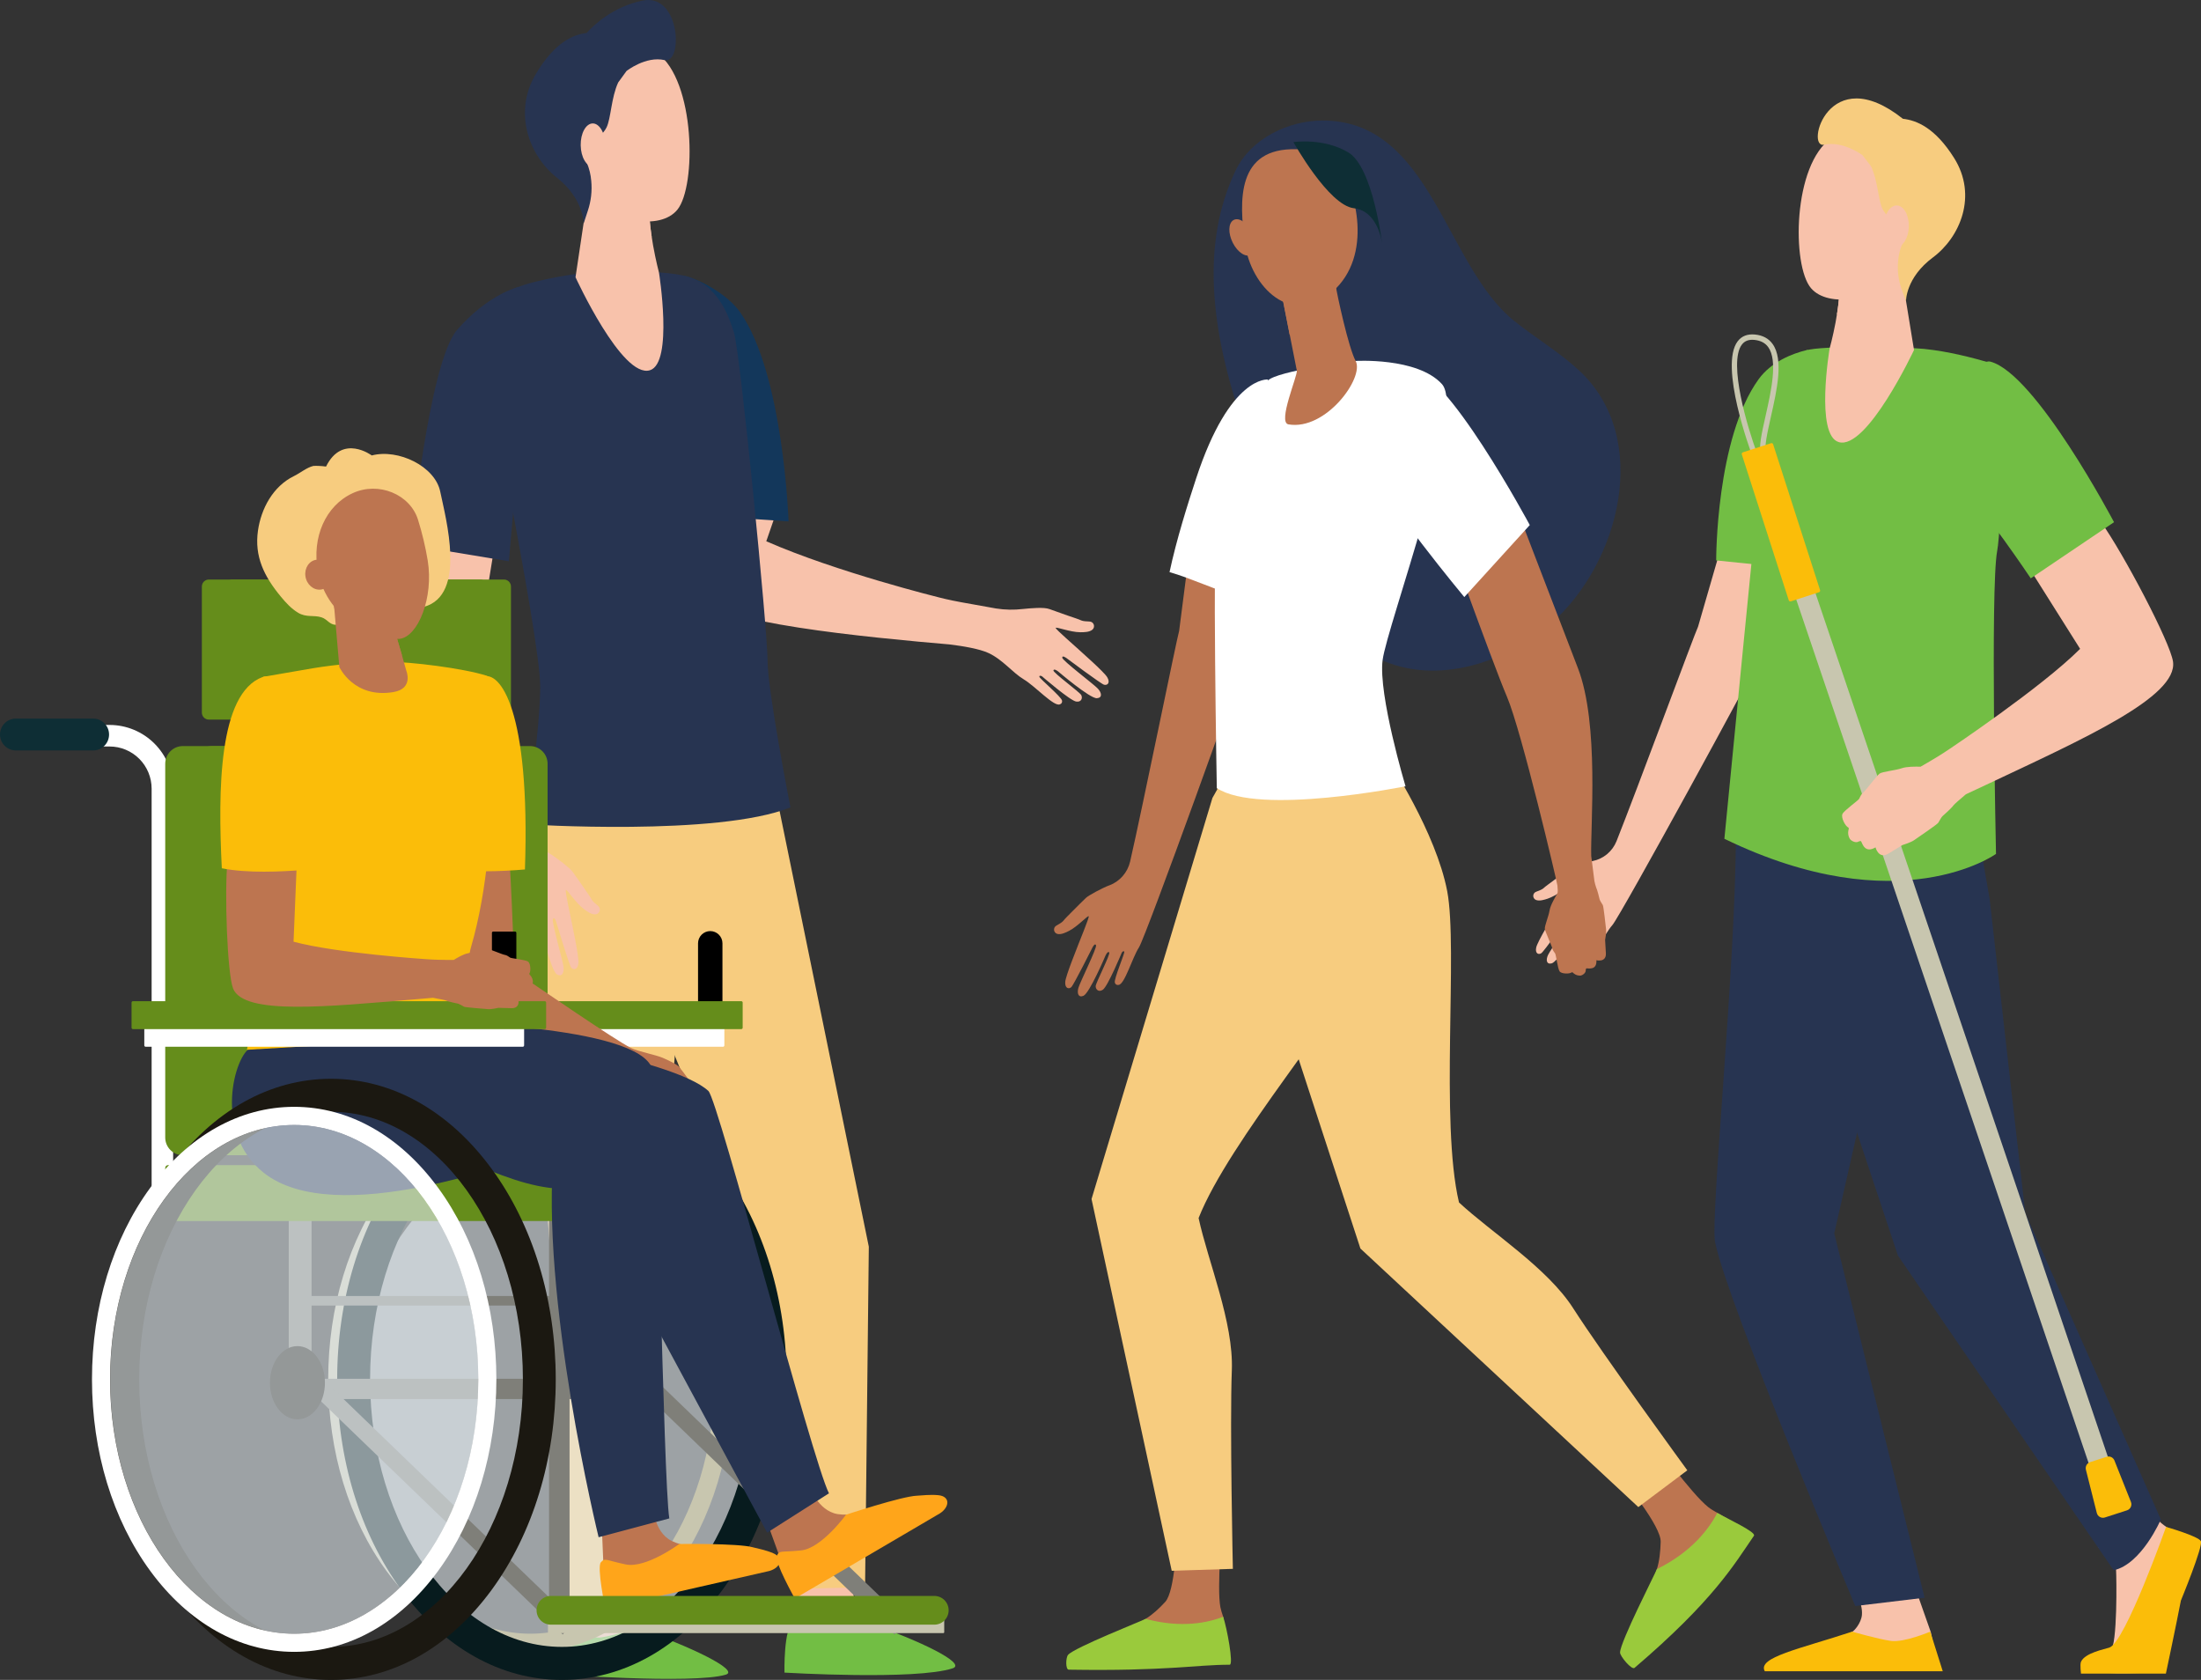<svg width="304" height="232" viewBox="0 0 304 232" fill="none" xmlns="http://www.w3.org/2000/svg">
<rect x="0" y="0" width="304" height="232" fill="#333333" stroke="none"/>
<g clip-path="url(#clip0)">
<path d="M99.098 62.921L108.135 68.113L105.838 74.75C115.556 79.018 129.75 82.52 129.75 82.52C129.75 82.52 131.079 82.868 132.815 83.18C134.416 83.469 136.671 83.875 137.556 84.03C138.8 84.227 140.066 84.251 141.316 84.1C142.377 83.996 144.192 83.821 144.959 84.118C145.439 84.299 146.756 84.764 147.455 85.007C148.154 85.251 148.991 85.509 149.347 85.684C149.564 85.788 150.102 85.824 150.49 85.835C150.618 85.838 150.742 85.88 150.846 85.956C150.949 86.031 151.028 86.136 151.071 86.257C151.114 86.378 151.12 86.509 151.087 86.633C151.055 86.758 150.986 86.869 150.889 86.953C150.474 87.314 149.694 87.314 149.209 87.314C147.837 87.314 145.805 86.513 145.812 86.722C145.82 86.931 148.626 89.346 148.93 89.644C149.234 89.941 152.479 92.767 152.928 93.525C153.377 94.282 152.982 94.688 152.491 94.562C152.069 94.453 147.297 90.883 147.297 90.883C147.297 90.883 146.686 90.43 146.718 90.836C146.75 91.242 151.077 94.493 151.633 95.099C152.188 95.705 152.274 96.372 151.501 96.426C150.563 96.495 146.159 92.738 146.159 92.738C146.159 92.738 145.598 92.278 145.496 92.576C145.394 92.874 149.124 95.577 149.34 95.988C149.555 96.399 149.368 96.989 148.653 96.89C147.812 96.776 143.909 93.391 143.909 93.391C143.909 93.391 143.539 93.211 143.55 93.453C143.561 93.694 146.58 96.219 146.684 96.744C146.7 96.799 146.704 96.856 146.697 96.913C146.69 96.97 146.672 97.025 146.643 97.074C146.614 97.123 146.576 97.166 146.53 97.201C146.484 97.235 146.432 97.259 146.377 97.272C145.579 97.633 142.989 94.771 141.41 93.828C139.83 92.884 138.502 91.085 136.497 90.17C135.284 89.617 133.135 89.243 131.171 89C129.836 88.886 128.373 88.758 126.823 88.612C112.728 87.29 94.088 85.097 94.897 80.463C95.316 78.104 97.714 67.837 99.098 62.921Z" fill="#F8C2AB"/>
<path d="M109.975 216.529C109.975 216.529 109.551 224.188 109.549 224.204C109.392 225.176 108.778 227.578 108.778 228.462C108.778 231.784 123.23 225.643 119.992 224.172C119.7 224.038 118.163 223.032 118.066 221.901C117.917 220.159 117.541 216.637 117.541 216.637L109.975 216.529Z" fill="#F8C2AB"/>
<path d="M119.957 224.141C119.957 224.141 116.562 225.156 114.825 225.403C113.087 225.65 110.796 223.519 109.567 224.096C108.214 224.732 108.35 230.992 108.35 230.992C108.35 230.992 126.463 232.074 131.581 230.399C133.608 229.737 126.893 226.507 119.957 224.141Z" fill="#72BE44"/>
<path d="M78.133 217.265C78.133 217.265 77.709 224.924 77.706 224.938C77.549 225.912 76.937 228.314 76.937 229.198C76.937 232.518 91.389 226.379 88.149 224.907C87.856 224.774 85.865 223.014 85.768 221.885C85.621 220.143 85.698 217.376 85.698 217.376L78.133 217.265Z" fill="#F8C2AB"/>
<path d="M88.113 224.875C88.113 224.875 84.721 225.89 82.983 226.137C81.246 226.384 78.955 224.253 77.725 224.832C76.372 225.466 76.319 231.189 76.319 231.189C76.319 231.189 95.682 232.631 100.235 231.277C102.28 230.682 95.044 227.241 88.113 224.875Z" fill="#72BE44"/>
<path d="M101.037 106.711L107.146 109.416L120 172.173L119.482 219.194L109.179 219.44C109.179 219.44 104.388 178.292 104.388 175.102C104.388 171.912 82.189 119.298 82.189 119.298L101.037 106.711Z" fill="#F7CC7F"/>
<path d="M96.32 110.164C96.32 110.164 91.828 158.511 91.828 166.66C91.828 174.81 88.178 220.419 88.178 220.419L77.85 220.357C77.85 220.357 77.104 206.455 75.997 186.003C75.817 182.8 76.22 176.337 75.997 173.019C74.39 149.168 71.212 126.714 72.73 117.814C72.974 116.382 73.433 112.637 74.328 111.683C81.082 104.54 96.32 110.164 96.32 110.164Z" fill="#F7CC7F"/>
<path d="M108.918 72.01L96.421 71.154C96.421 71.154 95.804 59.735 95.804 54.287C95.804 47.678 93.828 37.934 94.604 38.118C96.76 38.632 100.498 40.666 102.232 43.133C108.23 51.672 108.918 72.01 108.918 72.01Z" fill="#13375B"/>
<path d="M79.309 37.864C79.309 37.864 72.182 38.877 70.306 40.285C68.193 41.871 65.85 45.42 65.85 45.42C65.85 45.42 74.599 87.701 74.615 94.818C74.628 100.322 72.719 113.838 72.719 113.838C72.719 113.838 99.163 115.544 109.177 111.502C109.177 111.502 106.014 95.427 106.014 91.207C106.014 86.987 102.241 48.605 101.371 45.925C100.589 43.492 99.163 39.122 94.331 38.044C89.499 36.965 79.309 37.864 79.309 37.864Z" fill="#273451"/>
<path d="M81.255 26.481L79.49 38.287C79.49 38.287 85.932 52.354 89.779 51.127C93.014 50.103 91.021 37.665 91.021 37.665C91.021 37.665 89.262 30.984 89.788 27.642C90.315 24.3 81.255 26.481 81.255 26.481Z" fill="#F8C2AB"/>
<path d="M89.788 27.642C90.317 24.299 81.255 26.481 81.255 26.481L81.109 27.46C81.336 28.062 81.668 28.619 82.09 29.105C84.115 31.317 87.28 32.646 90.015 32.747C89.741 30.944 89.573 29.013 89.788 27.642Z" fill="#F8C2AB"/>
<path d="M79.77 9.769C79.513 9.675 77.716 23.217 81.127 26.942C84.538 30.668 91.179 31.889 93.564 28.953C96.2 25.707 96.067 11.154 90.766 7.313C85.465 3.471 79.77 9.769 79.77 9.769Z" fill="#F8C2AB"/>
<path d="M88.744 0.083C84.647 0.932 81.993 3.475 81.017 4.559C79.158 4.783 76.628 5.821 74.01 10.216C70.798 15.615 73.17 21.597 76.908 24.531C80.645 27.465 80.611 30.868 80.611 30.868L81.192 29.097C81.637 27.77 81.797 26.362 81.661 24.968C81.591 24.113 81.386 23.275 81.055 22.484C80.157 20.524 82.987 19.222 83.779 17.592C84.39 16.329 84.421 13.464 85.384 11.388L86.534 9.805C86.534 9.805 89.186 7.708 91.781 8.299C94.376 8.891 94.002 -1.004 88.744 0.083Z" fill="#273451"/>
<path d="M83.605 20.007C83.632 21.66 82.886 23.013 81.954 23.029C81.021 23.045 80.23 21.718 80.204 20.066C80.177 18.414 80.922 17.062 81.855 17.046C82.787 17.029 83.578 18.355 83.605 20.007Z" fill="#F8C2AB"/>
<path d="M67.895 119.392C67.831 119.278 67.78 119.157 67.744 119.031C66.55 115.042 57.972 85.33 57.947 83.741C57.923 82.299 62.373 52.255 62.373 52.255L71.24 57.291L67.088 82.877C67.257 84.167 71.221 107.928 71.221 107.928C71.221 107.928 71.828 112.305 72.346 114.864C72.788 115.349 73.21 115.805 73.571 116.175C74.327 116.844 75.147 117.436 76.018 117.944C76.965 118.516 78.714 119.895 79.032 120.324C79.406 120.824 80.142 121.877 80.577 122.517C81.012 123.158 81.549 123.892 81.738 124.258C81.853 124.481 82.277 124.844 82.597 125.094C82.702 125.177 82.779 125.289 82.819 125.417C82.859 125.544 82.86 125.681 82.821 125.809C82.782 125.937 82.706 126.05 82.601 126.133C82.497 126.216 82.37 126.266 82.237 126.276C81.671 126.315 81.021 125.828 80.62 125.525C79.483 124.667 78.284 122.741 78.153 122.92C78.022 123.098 78.872 126.858 78.949 127.294C79.026 127.731 79.982 132.108 79.889 133.018C79.796 133.929 79.215 134.021 78.885 133.612C78.599 133.251 76.822 127.314 76.822 127.314C76.822 127.314 76.593 126.555 76.369 126.914C76.144 127.273 77.745 132.676 77.835 133.525C77.925 134.375 77.585 134.986 76.908 134.553C76.083 134.025 74.726 128.153 74.726 128.153C74.726 128.153 74.547 127.421 74.275 127.612C74.004 127.803 75.449 132.371 75.375 132.842C75.301 133.312 74.78 133.695 74.245 133.17C73.612 132.553 72.448 127.302 72.448 127.302C72.448 127.302 72.247 126.928 72.117 127.134C71.988 127.34 72.937 131.325 72.698 131.823C72.677 131.878 72.646 131.929 72.605 131.973C72.565 132.016 72.516 132.05 72.461 132.074C72.407 132.097 72.348 132.109 72.289 132.109C72.23 132.109 72.172 132.097 72.117 132.073C71.219 131.882 70.834 127.879 70.099 126.111C69.364 124.344 69.368 122.014 68.261 120.005C68.182 119.892 68.006 119.594 67.895 119.392Z" fill="#F8C2AB"/>
<path d="M71.62 39.62C71.62 39.62 67.447 40.603 63.136 45.555C59.215 50.063 56.746 75.276 56.746 75.276L70.283 77.513L71.361 65.314L74.978 59.735L71.62 39.62Z" fill="#273451"/>
<path d="M23.915 164.431H20.943V108.913C20.941 107.37 20.33 105.891 19.242 104.8C18.155 103.709 16.682 103.095 15.144 103.093H11.705V100.118H15.144C17.47 100.121 19.699 101.049 21.343 102.699C22.987 104.349 23.912 106.586 23.915 108.92V164.431Z" fill="white"/>
<path opacity="0.6" d="M48.7 193.132C48.7 212.5 61.62 228.26 77.501 228.26C93.382 228.26 106.3 212.5 106.3 193.132C106.3 173.764 93.38 158.006 77.501 158.006C61.622 158.006 48.7 173.762 48.7 193.132Z" fill="#E5ECF2"/>
<path d="M98.099 140.228C98.546 140.228 98.975 140.05 99.291 139.733C99.607 139.416 99.784 138.985 99.784 138.537V130.279C99.785 130.057 99.741 129.837 99.657 129.631C99.572 129.426 99.448 129.239 99.291 129.082C99.135 128.925 98.949 128.8 98.744 128.715C98.54 128.63 98.32 128.586 98.099 128.586C97.877 128.586 97.658 128.63 97.453 128.715C97.249 128.8 97.063 128.925 96.906 129.082C96.75 129.239 96.626 129.426 96.541 129.631C96.457 129.837 96.413 130.057 96.413 130.279V138.53C96.412 138.752 96.455 138.973 96.54 139.179C96.624 139.385 96.748 139.572 96.904 139.73C97.061 139.888 97.247 140.013 97.452 140.099C97.657 140.184 97.877 140.228 98.099 140.228Z" fill="black"/>
<path d="M7.37764e-07 101.44C7.37764e-07 102.022 0.231 102.581 0.641 102.993C1.051 103.405 1.608 103.636 2.189 103.636H12.873C13.161 103.636 13.445 103.58 13.711 103.469C13.977 103.359 14.218 103.197 14.422 102.993C14.625 102.789 14.787 102.547 14.897 102.281C15.007 102.014 15.063 101.728 15.063 101.44C15.063 100.857 14.833 100.297 14.422 99.885C14.011 99.473 13.454 99.241 12.873 99.241H2.189C1.901 99.241 1.616 99.298 1.351 99.409C1.085 99.519 0.844 99.681 0.64 99.885C0.437 100.089 0.276 100.332 0.166 100.598C0.056 100.865 -0 101.151 7.37764e-07 101.44Z" fill="#0E2E35"/>
<path d="M49.411 165.634H46.439V94.358C46.438 92.815 45.827 91.335 44.739 90.244C43.652 89.153 42.178 88.54 40.641 88.538H37.202V85.555H40.641C42.966 85.558 45.195 86.487 46.84 88.137C48.484 89.787 49.409 92.024 49.411 94.358V165.634Z" fill="#AAA896"/>
<path d="M53.388 216.96C48.193 209.874 45.331 200.475 45.331 190.492C45.331 180.508 48.193 171.107 53.388 164.022C58.669 156.821 65.726 152.855 73.258 152.855C80.791 152.855 87.849 156.823 93.129 164.022C98.323 171.107 101.186 180.508 101.186 190.492C101.186 200.475 98.323 209.874 93.129 216.96C87.849 224.161 80.791 228.126 73.258 228.126C65.726 228.126 58.669 224.161 53.388 216.96ZM47.83 190.492C47.83 209.862 59.237 225.62 73.258 225.62C87.28 225.62 98.686 209.862 98.686 190.492C98.686 171.122 87.28 155.364 73.258 155.364C59.237 155.364 47.83 171.122 47.83 190.492Z" fill="#C8C6AF"/>
<path d="M55.438 219.582C49.721 211.784 46.571 201.453 46.571 190.492C46.571 179.531 49.721 169.199 55.438 161.402C61.311 153.393 69.185 148.982 77.609 148.982C86.033 148.982 93.905 153.393 99.777 161.402C105.497 169.199 108.645 179.531 108.645 190.492C108.645 201.453 105.497 211.784 99.777 219.582C93.905 227.589 86.033 232 77.609 232C69.185 232 61.311 227.589 55.438 219.582ZM51.115 190.492C51.115 210.87 63 227.441 77.609 227.441C92.218 227.441 104.102 210.866 104.102 190.492C104.102 170.117 92.218 153.543 77.609 153.543C63 153.543 51.115 170.117 51.115 190.492Z" fill="#071B1E"/>
<path d="M86.943 187.102L85.296 188.822L123.552 225.718L125.199 223.997L86.943 187.102Z" fill="#7F7F79"/>
<path d="M42.247 180.301H76.442V178.981H42.247V180.301Z" fill="#7F7F79"/>
<path d="M75.835 222.844H78.667L78.667 161.517H75.835L75.835 222.844Z" fill="#7F7F79"/>
<path d="M56.587 144.562H99.856C99.963 144.562 100.049 144.475 100.049 144.369V140.896C100.049 140.789 99.963 140.703 99.856 140.703H56.587C56.48 140.703 56.394 140.789 56.394 140.896V144.369C56.394 144.475 56.48 144.562 56.587 144.562Z" fill="white"/>
<path d="M55.118 142.124H102.385C102.491 142.124 102.577 142.037 102.577 141.931V138.459C102.577 138.353 102.491 138.266 102.385 138.266H55.118C55.012 138.266 54.926 138.353 54.926 138.459V141.931C54.926 142.037 55.012 142.124 55.118 142.124Z" fill="#658D1B"/>
<path d="M39.881 190.414V156.34H43.032V190.414H78.045V156.34H81.197V193.215H81.021H78.045H43.032H39.881H39.53V190.414H39.881Z" fill="#7F7F79"/>
<path d="M34.63 118.063V91.306H36.822V118.063H61.17V91.306H63.361V120.261H63.239H61.17H36.822H34.63H34.388V118.063H34.63Z" fill="#ADAC9E"/>
<path d="M25.259 159.537H69.147C70.494 159.537 71.585 158.441 71.585 157.09V105.481C71.585 104.129 70.494 103.034 69.147 103.034H25.259C23.913 103.034 22.821 104.129 22.821 105.481L22.821 157.09C22.821 158.441 23.913 159.537 25.259 159.537Z" fill="#658D1B"/>
<path d="M29.306 159.537H73.194C74.54 159.537 75.632 158.441 75.632 157.09V105.481C75.632 104.129 74.54 103.034 73.194 103.034H29.306C27.959 103.034 26.867 104.129 26.867 105.481L26.867 157.09C26.867 158.441 27.959 159.537 29.306 159.537Z" fill="#658D1B"/>
<path d="M28.844 99.378H66.34C66.872 99.378 67.303 98.946 67.303 98.412V81.002C67.303 80.468 66.872 80.035 66.34 80.035H28.844C28.312 80.035 27.881 80.468 27.881 81.002V98.412C27.881 98.946 28.312 99.378 28.844 99.378Z" fill="#658D1B"/>
<path d="M32.114 99.378H69.611C70.142 99.378 70.574 98.946 70.574 98.412V81.002C70.574 80.468 70.142 80.035 69.611 80.035H32.114C31.582 80.035 31.151 80.468 31.151 81.002V98.412C31.151 98.946 31.582 99.378 32.114 99.378Z" fill="#658D1B"/>
<path d="M23.205 168.624H96.241C96.453 168.624 96.625 168.451 96.625 168.238V161.293C96.625 161.08 96.453 160.908 96.241 160.908H23.205C22.993 160.908 22.821 161.08 22.821 161.293V168.238C22.821 168.451 22.993 168.624 23.205 168.624Z" fill="#658D1B"/>
<path d="M66.455 95.79C70.098 94.423 71.021 134.086 71.021 134.086C74.399 136.374 84.902 143.606 87.177 144.742C88.099 145.204 90.579 145.674 91.526 146.084C92.473 146.493 93.35 146.931 93.745 147.272C93.892 147.397 97.308 151.938 97.454 152.572C97.633 153.36 98.173 155.4 97.633 155.818C97.094 156.237 96.05 152.807 96.05 152.807L95.31 151.521C95.891 153.696 97.466 157.046 96.708 157.472C95.95 157.898 94.656 154.659 93.691 152.423C94.367 154.603 94.769 158.029 94.146 158.147C93.576 158.253 93.136 154.307 91.407 152.213C90.766 151.438 89.479 151.757 88.782 151.472C88.27 151.263 87.454 150.982 87.069 150.571L85.093 148.479C84.204 148.044 83.291 147.662 82.358 147.334C81.291 146.973 79.781 146.252 78.405 145.815C70.441 143.359 68.45 142.803 66.006 142.389C63.562 141.974 62.394 135.462 62.053 125.322C61.657 114.025 59.733 98.314 66.455 95.79Z" fill="#BD7550"/>
<path d="M111.755 204.931C111.755 204.931 112.591 208.147 115.2 208.985C117.809 209.824 125.137 207.653 126.557 208.102C127.976 208.551 128.425 209.411 128.425 209.411L110.609 219.914L107.504 214.504L105.944 210.195L111.755 204.931Z" fill="#BD7550"/>
<path d="M116.85 209.187C116.85 209.187 113.482 213.831 110.638 214.118C107.793 214.405 107.671 214.062 107.294 214.859C106.916 215.656 109.779 220.763 109.779 220.763L129.836 208.991C131.187 208.1 131.252 206.646 129.599 206.49C128.467 206.376 127.336 206.533 126.657 206.56C124.564 206.634 116.85 209.187 116.85 209.187Z" fill="#FFA51A"/>
<path d="M45.27 137.989C47.158 136.504 67.397 142.331 67.397 142.331C67.397 142.331 92.913 146.1 97.844 150.666C99.204 151.929 112.183 201.689 114.494 206.232L105.96 211.662C105.96 211.662 91.973 185.72 88.597 179.446C86.279 175.138 84.052 169.252 82.703 163.907C72.594 165.438 68.245 161.364 49.51 154.195C41.061 150.973 43.374 139.478 45.27 137.989Z" fill="#273451"/>
<path d="M90.243 207.633C90.243 207.633 90.076 210.951 92.313 212.538C94.55 214.125 102.196 214.271 103.405 215.128C104.615 215.984 104.794 216.942 104.794 216.942L84.654 221.573L83.317 215.476L83.122 210.895L90.243 207.633Z" fill="#BD7550"/>
<path d="M93.817 213.229C93.817 213.229 89.213 216.639 86.413 216.051C83.614 215.463 83.601 215.102 82.999 215.748C82.397 216.394 83.6 222.123 83.6 222.123L106.259 216.956C107.813 216.514 108.309 215.153 106.783 214.5C105.738 214.049 104.613 213.858 103.955 213.678C101.939 213.124 93.817 213.229 93.817 213.229Z" fill="#FFA51A"/>
<path d="M34.695 144.661C36.941 143.817 57.578 141.054 57.578 141.054C57.578 141.054 86.527 141.272 89.865 147.119C90.785 148.731 91.605 204.665 92.446 209.696L82.68 212.296C82.68 212.296 74.487 178.885 76.538 158.556C71.341 160.372 46.339 169.856 36.406 161.948C29.329 156.32 32.45 145.509 34.695 144.661Z" fill="#273451"/>
<path d="M61.057 119.857C60.518 109.05 60.603 95.73 66.658 93.458C69.048 92.556 73.262 97.952 72.504 120.076C69.271 120.344 64.524 120.559 61.057 119.857Z" fill="#FBBD09"/>
<path d="M53.715 91.397C56.651 91.397 63.914 92.259 67.285 93.335C67.285 93.335 69.763 114.626 65.055 130.806C64.002 134.427 65.672 143.114 65.672 143.114L34.111 144.98C34.111 144.98 39.112 117.877 37.753 113.421C36.395 108.965 36.362 93.471 36.362 93.471C36.362 93.471 36.571 93.438 43.191 92.291C46.671 91.724 50.189 91.425 53.715 91.397Z" fill="#FBBD09"/>
<path d="M51.347 62.898C51.347 62.898 47.289 59.867 45.032 64.434C44.459 64.354 43.88 64.323 43.302 64.341C42.391 64.546 41.455 65.332 40.623 65.737C37.656 67.179 36.06 70.306 35.633 73.262C35.114 76.851 36.481 79.612 38.804 82.414C39.489 83.24 40.227 84.053 41.171 84.621C42.31 85.307 43.297 84.912 44.395 85.251C45.32 85.536 45.566 86.484 46.711 86.241C48.315 85.898 50.125 84.221 52.033 84.641C53.941 85.061 58.554 83.806 58.567 83.803C64.497 82.18 61.569 71.626 60.807 67.9C60.09 64.397 55.011 61.94 51.347 62.898Z" fill="#F7CC7F"/>
<path d="M54.373 86.611L55.516 90.484L56.125 92.648C56.125 92.648 57.156 95.115 54.315 95.581C48.862 96.482 46.869 92.116 46.869 92.116L45.837 80.135L54.373 86.611Z" fill="#BD7550"/>
<path d="M46.168 84.015C48.384 87.873 52.626 89.891 55.523 90.52L54.369 86.611L45.834 80.133L46.168 84.015Z" fill="#BD7550"/>
<path d="M48.704 68.112C52.297 66.451 56.65 68.271 57.74 71.789C58.312 73.624 58.758 75.496 59.074 77.392C59.916 82.539 57.747 87.913 55.212 88.225C52.676 88.537 45.189 86.061 43.891 78.765C43.076 74.262 44.928 69.854 48.704 68.112Z" fill="#BD7550"/>
<path d="M45.834 79.137C45.997 80.275 45.315 81.301 44.306 81.422C43.298 81.543 42.351 80.722 42.186 79.585C42.021 78.447 42.707 77.421 43.715 77.3C44.723 77.179 45.67 77.999 45.834 79.137Z" fill="#BD7550"/>
<path d="M20.122 144.562H72.198C72.304 144.562 72.39 144.475 72.39 144.369V140.896C72.39 140.789 72.304 140.703 72.198 140.703H20.122C20.016 140.703 19.93 140.789 19.93 140.896V144.369C19.93 144.475 20.016 144.562 20.122 144.562Z" fill="white"/>
<path d="M68.114 140.297H71.149C71.242 140.297 71.317 140.221 71.317 140.128V128.824C71.317 128.73 71.242 128.655 71.149 128.655H68.114C68.02 128.655 67.945 128.73 67.945 128.824V140.128C67.945 140.221 68.02 140.297 68.114 140.297Z" fill="black"/>
<path d="M18.361 142.124H75.239C75.345 142.124 75.431 142.037 75.431 141.931V138.459C75.431 138.353 75.345 138.266 75.239 138.266H18.361C18.255 138.266 18.169 138.353 18.169 138.459V141.931C18.169 142.037 18.255 142.124 18.361 142.124Z" fill="#658D1B"/>
<path d="M31.421 118.884L40.964 119.899L40.544 130.052C46.43 131.645 58.854 132.465 58.854 132.465C58.854 132.465 60.02 132.559 61.525 132.565H62.676C63.199 132.245 64.004 131.773 64.585 131.663C65.37 131.511 66.665 130.896 67.057 130.942C67.449 130.987 69.434 131.843 69.711 131.868C69.988 131.894 70.29 132.139 70.464 132.251C70.638 132.363 72.554 132.536 72.926 132.792C73.298 133.048 73.345 134.166 73.106 134.469C73.106 134.469 73.082 134.572 73.26 134.712C73.493 134.971 73.616 135.311 73.602 135.659C73.553 135.953 73.262 136.413 72.863 136.38C72.863 136.38 72.667 136.413 72.642 136.481C72.617 136.55 72.734 136.963 72.628 137.32C72.522 137.677 72.2 137.908 71.573 137.895C71.573 137.895 71.968 139.266 70.638 139.232L68.827 139.185C68.827 139.185 67.848 139.412 67.411 139.365C66.975 139.318 64.267 139.136 64.069 139.022C63.824 138.863 63.564 138.727 63.294 138.615C63.179 138.602 61.835 138.301 61.638 138.187C61.516 138.117 60.533 137.931 59.8 137.8C59.008 137.871 58.177 137.942 57.307 138.013C45.288 139.004 33.681 140.241 32.197 136.521C31.387 134.487 30.988 123.214 31.421 118.884Z" fill="#BD7550"/>
<path d="M30.637 119.91C30.098 109.102 30.183 95.782 36.24 93.51C38.63 92.609 42.842 98.004 42.086 120.13C38.851 120.397 34.105 120.611 30.637 119.91Z" fill="#FBBD09"/>
<path d="M41.112 187.102L39.465 188.822L77.721 225.718L79.368 223.997L41.112 187.102Z" fill="#7F7F79"/>
<path d="M41.081 196.016C43.179 196.016 44.88 193.752 44.88 190.959C44.88 188.166 43.179 185.902 41.081 185.902C38.983 185.902 37.282 188.166 37.282 190.959C37.282 193.752 38.983 196.016 41.081 196.016Z" fill="#1B1811"/>
<path d="M23.552 219.582C17.834 211.784 14.686 201.453 14.686 190.492C14.686 179.531 17.834 169.199 23.552 161.402C29.424 153.393 37.298 148.982 45.722 148.982C54.146 148.982 62.02 153.393 67.893 161.402C73.611 169.199 76.759 179.531 76.759 190.492C76.759 201.453 73.611 211.784 67.893 219.582C62.02 227.589 54.146 232 45.722 232C37.298 232 29.424 227.589 23.552 219.582ZM19.229 190.492C19.229 210.87 31.113 227.441 45.722 227.441C60.331 227.441 72.223 210.866 72.223 190.492C72.223 170.117 60.339 153.543 45.73 153.543C31.121 153.543 19.229 170.117 19.229 190.492Z" fill="#1B1811"/>
<path d="M75.808 225.535H130.291C130.36 225.535 130.416 225.478 130.416 225.409V223.122C130.416 223.052 130.36 222.996 130.291 222.996H75.808C75.739 222.996 75.682 223.052 75.682 223.122V225.409C75.682 225.478 75.739 225.535 75.808 225.535Z" fill="#C8C6AF"/>
<path d="M76.087 224.37H129.051C129.575 224.37 130.078 224.161 130.448 223.789C130.819 223.417 131.027 222.912 131.027 222.386C131.027 221.86 130.819 221.356 130.448 220.984C130.078 220.612 129.575 220.403 129.051 220.403H76.087C75.562 220.403 75.06 220.612 74.689 220.984C74.318 221.356 74.11 221.86 74.11 222.386C74.11 222.912 74.318 223.417 74.689 223.789C75.06 224.161 75.562 224.37 76.087 224.37Z" fill="#658D1B"/>
<path opacity="0.6" d="M15.216 190.492C15.216 209.862 26.623 225.62 40.644 225.62C54.666 225.62 66.073 209.862 66.073 190.492C66.073 171.122 54.666 155.364 40.644 155.364C26.623 155.364 15.216 171.122 15.216 190.492Z" fill="#E5ECF2"/>
<path d="M20.762 216.96C15.565 209.874 12.704 200.475 12.704 190.492C12.704 180.508 15.565 171.107 20.762 164.022C26.041 156.821 33.097 152.855 40.632 152.855C48.166 152.855 55.221 156.823 60.502 164.022C65.697 171.107 68.558 180.508 68.558 190.492C68.558 200.475 65.697 209.874 60.502 216.96C55.221 224.161 48.164 228.126 40.632 228.126C33.099 228.126 26.043 224.161 20.762 216.96ZM15.202 190.492C15.202 209.862 26.61 225.62 40.632 225.62C54.653 225.62 66.06 209.862 66.06 190.492C66.06 171.122 54.653 155.364 40.632 155.364C26.61 155.364 15.202 171.122 15.202 190.492Z" fill="white"/>
<path d="M243.289 90.379C243.733 89.144 251.151 66.018 251.151 66.018L239.735 68.571L234.537 86.538C234.093 87.44 226.059 109.171 223.268 116.177C222.989 116.867 222.545 117.477 221.974 117.954C221.404 118.43 220.725 118.757 219.998 118.907H219.975C218.986 119.12 217.065 119.798 216.661 120.074C216.19 120.397 215.241 121.091 214.684 121.516C214.127 121.942 213.437 122.418 213.166 122.681C212.999 122.84 212.523 123.028 212.174 123.152C212.059 123.193 211.959 123.267 211.887 123.365C211.815 123.464 211.775 123.582 211.77 123.704C211.766 123.826 211.799 123.946 211.864 124.049C211.93 124.152 212.025 124.233 212.136 124.281C212.614 124.483 213.322 124.254 213.754 124.112C214.993 123.704 216.607 122.395 216.661 122.586C216.715 122.777 214.864 125.783 214.684 126.142C214.505 126.501 212.372 130.005 212.185 130.831C211.998 131.657 212.472 131.9 212.88 131.644C213.24 131.422 216.523 126.797 216.523 126.797C216.523 126.797 216.945 126.207 217.033 126.584C217.121 126.961 214.142 131.17 213.815 131.879C213.488 132.587 213.601 133.22 214.316 133.045C215.186 132.833 218.09 128.146 218.09 128.146C218.09 128.146 218.463 127.565 218.641 127.805C218.819 128.045 216.223 131.592 216.145 132.018C216.068 132.443 216.409 132.932 217.029 132.638C217.759 132.29 220.318 128.084 220.318 128.084C220.318 128.084 220.602 127.819 220.654 128.037C220.706 128.256 218.71 131.426 218.767 131.935C218.768 131.989 218.781 132.042 218.803 132.092C218.826 132.141 218.858 132.185 218.898 132.221C218.939 132.258 218.986 132.285 219.037 132.303C219.088 132.32 219.143 132.327 219.196 132.322C220.027 132.423 221.543 129.076 222.702 127.754C223.861 126.432 242.799 91.746 243.289 90.379Z" fill="#F8C2AB"/>
<path d="M289.776 213.62C289.776 213.62 292.216 216.01 292.272 216.888C292.327 217.766 292.489 227.167 291.492 228.042C290.494 228.916 287.567 229.542 288.509 230.528C289.228 231.275 294.692 231.116 298.32 230.916C299.378 230.857 300.706 222.379 301.127 221.133C301.736 219.33 303.217 215.247 302.663 213.984C302.392 213.371 301.102 212.107 299.283 210.919C297.369 209.68 295.54 206.919 295.54 206.919L289.776 213.62Z" fill="#F8C2AB"/>
<path d="M264.493 219.187C264.493 219.187 266.678 225.382 266.68 225.398C266.843 226.379 267.483 228.803 267.483 229.695C267.483 233.048 252.421 226.85 255.803 225.367C256.109 225.232 257.061 224.159 257.167 223.023C257.322 221.266 255.898 219.055 255.898 219.055L264.493 219.187Z" fill="#F8C2AB"/>
<path d="M240.856 103.84C240.856 103.84 239.759 114.945 239.759 115.109C239.759 133.073 236.211 168.162 236.884 171.538C238.529 179.776 256.247 221.797 256.247 221.797L265.823 220.65L253.345 170.336L257.936 150.086L264.434 110.051L240.856 103.84Z" fill="#273451"/>
<path d="M272.994 113.661L274.811 124.187L279.725 167.502L298.455 209.838C298.455 209.838 295.82 215.997 291.936 216.863L262.141 173.401L243.633 117.784L244.283 105.429L272.994 113.661Z" fill="#273451"/>
<path d="M237.038 77.395L250.315 78.755C250.315 78.755 250.925 67.83 250.925 62.62C250.925 56.298 250.386 48.154 249.627 48.328C247.492 48.821 244.617 50.004 242.905 52.364C236.982 60.539 237.038 77.395 237.038 77.395Z" fill="#72BE44"/>
<path d="M243.561 61.509C243.282 63.437 238.17 115.841 238.17 115.841C262.346 127.563 275.686 117.928 275.686 117.928C275.686 117.928 274.895 81.139 275.844 76.12C276.471 72.808 277.253 50.788 275.113 50.172C272.367 49.38 269.219 48.548 265.787 48.188C262.858 47.883 251.48 47.706 249.444 48.394C249.453 48.386 244.727 53.41 243.561 61.509Z" fill="#72BE44"/>
<path d="M299.174 210.868C299.174 210.868 293.547 226.768 291.344 227.537C290.759 227.74 287.954 228.258 287.423 229.504C287.264 229.879 287.423 231.127 287.423 231.127H299.152C299.152 231.127 300.636 224.121 301.222 221.043C301.222 221.043 304.327 213.521 303.982 212.837C303.637 212.154 299.174 210.868 299.174 210.868Z" fill="#FBBD09"/>
<path d="M268.33 230.801L266.606 225.333C266.606 225.333 262.984 226.871 261.172 226.615C259.361 226.359 255.825 225.333 255.825 225.333C248.596 227.721 242.675 228.88 243.751 230.801H268.33Z" fill="#FBBD09"/>
<path d="M262.583 37.422L264.362 48.336C264.362 48.336 257.85 62.222 253.96 61.053C250.695 60.072 252.702 48.145 252.702 48.145C252.702 48.145 254.481 41.741 253.947 38.534C253.413 35.328 262.583 37.422 262.583 37.422Z" fill="#F8C2AB"/>
<path d="M253.949 38.534C253.41 35.33 262.574 37.422 262.574 37.422L262.721 38.359C262.489 38.942 262.152 39.477 261.728 39.937C259.681 42.06 256.479 43.333 253.712 43.429C253.997 41.701 254.168 39.849 253.949 38.534Z" fill="#F8C2AB"/>
<path d="M264.087 21.406C264.346 21.314 266.164 34.3 262.714 37.873C259.264 41.445 252.544 42.614 250.136 39.8C247.469 36.688 247.602 22.733 252.966 19.062C258.33 15.39 264.087 21.406 264.087 21.406Z" fill="#F8C2AB"/>
<path d="M262.822 16.402C264.705 16.616 267.262 17.617 269.905 21.828C273.152 27.004 270.754 32.738 266.973 35.553C263.192 38.368 263.259 41.589 263.259 41.589L262.646 39.936C262.196 38.665 262.034 37.309 262.173 35.968C262.244 35.146 262.451 34.342 262.784 33.588C263.693 31.709 260.831 30.461 260.028 28.899C259.41 27.694 259.381 24.932 258.41 22.948L257.246 21.428C257.246 21.428 254.563 19.419 251.938 19.985C249.313 20.551 252.535 8.234 262.822 16.402Z" fill="#F7CC7F"/>
<path d="M260.204 31.215C260.177 32.8 260.923 34.1 261.875 34.111C262.827 34.122 263.618 32.848 263.647 31.27C263.675 29.692 262.928 28.385 261.976 28.374C261.023 28.363 260.233 29.631 260.204 31.215Z" fill="#F8C2AB"/>
<path d="M243.794 64.397C243.586 64.463 243.149 64.427 242.233 63.262L242.21 63.228L241.994 62.867C241.805 62.364 237.414 50.521 240.008 47.129C240.558 46.408 241.361 46.098 242.395 46.199C243.464 46.303 244.283 46.74 244.828 47.501C246.375 49.649 245.426 53.867 244.589 57.589C244.107 59.729 243.652 61.753 243.918 62.579C244.217 63.506 244.316 64.126 243.891 64.353C243.86 64.37 243.828 64.384 243.794 64.397ZM242.828 62.817C243.001 63.035 243.188 63.242 243.388 63.435C243.356 63.286 243.3 63.075 243.209 62.808C242.882 61.787 243.313 59.863 243.863 57.425C244.625 54.033 245.573 49.813 244.222 47.935C243.8 47.349 243.176 47.034 242.316 46.94C241.545 46.864 240.98 47.073 240.591 47.582C238.652 50.119 241.423 59.226 242.67 62.57L242.828 62.817Z" fill="#C8C6AF"/>
<path d="M290.64 204.084C289.909 204.333 289.055 203.77 288.737 202.821L242.017 64.849C241.697 63.906 242.032 62.938 242.763 62.685C243.494 62.433 244.346 62.999 244.666 63.947L291.386 201.92C291.706 202.867 291.371 203.835 290.64 204.084Z" fill="#C8C6AF"/>
<path d="M293.783 208.58L290.728 209.568C290.614 209.605 290.494 209.618 290.375 209.607C290.256 209.595 290.14 209.559 290.036 209.501C289.931 209.444 289.839 209.365 289.766 209.27C289.693 209.175 289.64 209.066 289.61 208.949L288.103 202.978C288.047 202.762 288.076 202.533 288.184 202.337C288.291 202.142 288.469 201.995 288.681 201.927L290.965 201.188C291.176 201.12 291.404 201.135 291.605 201.229C291.805 201.324 291.962 201.492 292.043 201.698L294.322 207.418C294.367 207.53 294.388 207.649 294.385 207.769C294.382 207.889 294.354 208.008 294.304 208.116C294.253 208.225 294.181 208.323 294.091 208.402C294.002 208.482 293.897 208.542 293.783 208.58Z" fill="#FBBD09"/>
<path d="M244.615 61.206L240.724 62.467C240.604 62.506 240.538 62.635 240.577 62.755L247.061 82.904C247.1 83.024 247.228 83.09 247.348 83.051L251.24 81.79C251.36 81.751 251.426 81.622 251.387 81.502L244.903 61.353C244.864 61.233 244.735 61.167 244.615 61.206Z" fill="#FBBD09"/>
<path d="M290.2 72.108L280.654 79.053L287.303 89.608C282.008 94.919 269.276 103.429 269.276 103.429C269.276 103.429 268.092 104.244 266.493 105.173L265.268 105.883C264.516 105.865 263.37 105.856 262.684 106.092C261.755 106.411 259.999 106.554 259.605 106.837C259.212 107.12 257.629 109.255 257.347 109.456C257.065 109.656 256.896 110.098 256.777 110.325C256.659 110.552 254.725 111.912 254.482 112.404C254.24 112.896 254.874 114.126 255.316 114.301C255.316 114.301 255.402 114.397 255.298 114.662C255.208 115.08 255.285 115.517 255.514 115.877C255.744 116.161 256.335 116.472 256.747 116.202C256.747 116.202 256.973 116.117 257.041 116.173C257.11 116.229 257.239 116.743 257.57 117.059C257.9 117.374 258.384 117.419 259.045 117.023C259.045 117.023 259.456 118.725 260.854 117.872L262.755 116.709C262.755 116.709 263.934 116.348 264.373 116.032C264.811 115.717 267.58 113.856 267.72 113.614C267.86 113.372 268.182 112.788 268.297 112.712C268.412 112.637 269.659 111.483 269.799 111.239C269.887 111.089 270.822 110.287 271.523 109.695C272.408 109.284 273.339 108.85 274.306 108.393C287.711 102.064 300.827 96.249 300.135 91.375C299.754 88.702 293.303 76.454 290.2 72.108Z" fill="#F8C2AB"/>
<path d="M291.988 72.116L280.487 79.871C280.487 79.871 274.004 70.189 270.525 66.742C266.164 62.414 272.112 49.197 274.921 49.946C281.203 51.616 291.988 72.116 291.988 72.116Z" fill="#72BE44"/>
<path d="M168.813 210.96C168.813 210.96 168.058 219.241 168.554 221.941C168.653 222.39 168.781 222.832 168.939 223.264C169.451 224.779 168.04 229.396 168.04 229.396L149.237 229.466C148.213 229.466 148.899 228.819 149.731 228.22C151.095 227.243 152.195 226.597 156.538 224.559C156.82 224.428 157.853 223.787 158.225 223.566C159.171 223.003 160.123 222.123 160.944 221.221C162.313 219.733 162.522 212.435 162.522 212.435L168.813 210.96Z" fill="#BD7550"/>
<path d="M158.236 223.569C163.192 224.909 166.878 224.085 168.944 223.281C169.456 224.792 170.417 229.904 169.842 229.904C165.127 229.904 161.136 230.806 147.625 230.586C147.142 230.586 147.201 228.911 147.518 228.543C148.391 227.526 157.862 223.791 158.236 223.569Z" fill="#9ACA3C"/>
<path d="M192.395 112.658C192.395 112.658 192.128 124.478 188.753 132.048C185.465 139.42 169.731 157.604 165.55 168.217C166.842 174.204 170.401 182.617 170.139 189.251C169.846 196.771 170.283 216.662 170.283 216.662L161.837 216.931L150.761 165.591L167.46 110.2L175.034 96.749L192.395 112.658Z" fill="#F7CC7F"/>
<path d="M228.469 199.186C228.469 199.186 233.658 206.331 235.942 208.138C237.166 209.104 240.49 210.405 240.84 212.004C241.191 213.604 225.789 227.753 225.789 227.753C224.974 228.474 225.071 227.475 225.313 226.41C225.717 224.668 226.143 223.38 228.188 218.693C228.321 218.388 228.699 217.149 228.842 216.709C229.202 215.597 229.34 214.213 229.372 212.922C229.425 210.769 224.487 204.794 224.487 204.794L228.469 199.186Z" fill="#BD7550"/>
<path d="M228.841 216.706C233.735 214.286 236.104 211.032 237.191 208.933C238.657 209.781 242.599 211.586 242.253 212.091C239.529 216.058 236.7 220.99 225.762 230.337C225.371 230.671 223.766 228.743 223.761 228.227C223.746 226.801 228.699 217.156 228.841 216.706Z" fill="#9ACA3C"/>
<path d="M191.801 105.088C191.801 105.088 198.329 114.931 199.887 123.075C201.4 131.009 198.884 154.958 201.515 166.062C205.991 170.224 213.707 175.078 217.283 180.669C221.337 186.999 233.051 203.054 233.051 203.054L226.284 208.131L187.898 172.424L172.358 124.782L168.107 108.833L191.801 105.088Z" fill="#F7CC7F"/>
<path d="M172.349 89.646C172.604 88.322 176.495 63.677 176.495 63.677L165.312 68.076L162.861 87.133C162.552 88.115 157.819 111.443 156.089 118.994C155.915 119.738 155.56 120.428 155.056 121.002C154.552 121.575 153.914 122.015 153.199 122.281H153.176C152.206 122.654 150.364 123.646 149.997 123.993C149.57 124.393 148.716 125.255 148.2 125.771C147.685 126.286 147.077 126.883 146.842 127.192C146.698 127.372 146.244 127.646 145.909 127.827C145.799 127.886 145.709 127.977 145.651 128.088C145.593 128.2 145.57 128.326 145.586 128.451C145.601 128.576 145.653 128.693 145.736 128.787C145.819 128.881 145.928 128.948 146.05 128.979C146.567 129.109 147.248 128.764 147.667 128.55C148.86 127.94 150.29 126.355 150.375 126.541C150.459 126.727 149.061 130.07 148.926 130.463C148.792 130.856 147.187 134.75 147.129 135.61C147.072 136.47 147.591 136.65 147.963 136.331C148.285 136.052 150.899 130.836 150.899 130.836C150.899 130.836 151.234 130.171 151.383 130.541C151.532 130.91 149.171 135.65 148.95 136.423C148.729 137.197 148.95 137.817 149.642 137.527C150.491 137.166 152.696 131.956 152.696 131.956C152.696 131.956 152.986 131.307 153.203 131.523C153.42 131.74 151.343 135.74 151.334 136.192C151.325 136.645 151.746 137.08 152.328 136.683C153.014 136.216 154.948 131.542 154.948 131.542C154.948 131.542 155.196 131.228 155.282 131.441C155.368 131.653 153.845 135.188 153.979 135.693C153.989 135.748 154.01 135.8 154.041 135.847C154.071 135.894 154.111 135.934 154.158 135.965C154.204 135.995 154.257 136.016 154.312 136.026C154.366 136.036 154.423 136.034 154.477 136.021C155.336 135.99 156.348 132.346 157.316 130.829C158.285 129.313 172.067 91.114 172.349 89.646Z" fill="#BD7550"/>
<path d="M167.661 39.525C167.436 34.046 168.236 28.634 170.669 23.532C172.762 19.143 177.941 16.652 182.663 16.645C197.659 16.627 199.565 36.596 209.11 44.298C212.027 46.642 215.286 48.568 218.046 51.108C228.239 60.485 223.647 77.828 214.289 86.044C207.797 91.746 197.59 94.987 189.587 90.529C185.409 88.203 182.238 84.335 179.979 80.097C176.771 74.082 174.705 67.143 172.423 60.734C169.995 53.915 167.961 46.812 167.661 39.525Z" fill="#273451"/>
<path d="M215.103 122.265C215.132 122.141 210.149 100.906 208.136 96.21C206.124 91.514 198.295 69.7 198.295 69.7L208.429 67.486C208.429 67.486 214.961 84.551 217.94 92.268C220.92 99.984 219.646 114.209 219.779 118.224C219.779 118.281 220.217 121.619 220.219 121.675C220.277 121.976 220.357 122.272 220.458 122.561C220.58 122.757 220.927 124.104 220.943 124.22C220.959 124.335 221.256 124.791 221.376 124.988C221.497 125.185 221.771 127.911 221.831 128.353C221.89 128.795 221.696 129.796 221.696 129.796L221.802 131.624C221.881 132.968 220.494 132.613 220.494 132.613C220.528 133.246 220.314 133.577 219.955 133.695C219.595 133.812 219.18 133.711 219.112 133.738C219.044 133.765 219.02 133.963 219.02 133.963C219.056 134.366 218.603 134.676 218.312 134.733C217.964 134.76 217.618 134.648 217.351 134.421C217.204 134.241 217.101 134.274 217.101 134.274C216.807 134.526 215.675 134.515 215.412 134.149C215.15 133.783 214.914 131.853 214.796 131.68C214.677 131.507 214.426 131.211 214.388 130.934C214.35 130.656 213.425 128.678 213.371 128.283C213.317 127.888 213.89 126.559 214.018 125.758C214.145 124.957 214.916 123.72 215.107 123.365C215.18 123.224 215.159 122.77 215.107 122.267L215.103 122.265Z" fill="#BD7550"/>
<path d="M165.212 66.063C169.896 51.804 175.134 52.411 175.134 52.411L171.082 82.391C168.191 81.597 164.425 79.83 161.535 79.011C162.493 74.51 164.058 69.576 165.212 66.063Z" fill="white"/>
<path d="M187.12 49.852C187.12 49.852 195.745 49.299 199.159 53.043C202.573 56.786 191.585 86.394 190.965 91.159C190.345 95.923 194.13 108.588 194.13 108.588C194.13 108.588 173.857 112.691 168.064 108.835C168.064 108.835 167.442 74.571 168.064 71.175C168.685 67.78 173.857 53.935 175.098 52.574C176.34 51.212 187.12 49.852 187.12 49.852Z" fill="white"/>
<path d="M184.248 38.262C184.248 38.262 184.291 38.518 184.372 38.953C184.757 41.039 186.239 47.97 187.247 49.865C188.457 52.166 183.114 59.5 177.956 58.606C176.423 58.339 179.251 51.867 179.116 51.18C178.856 49.867 178.502 48.076 178.141 46.24L177.537 43.175L176.538 38.076L184.248 38.262Z" fill="#BD7550"/>
<path d="M184.372 38.944C184.291 38.509 184.248 38.253 184.248 38.253L176.522 38.06L177.521 43.158C177.715 44.139 177.92 45.184 178.123 46.224C179.314 46.044 180.557 45.465 181.806 44.365C183.083 43.241 184.045 41.802 184.597 40.19C184.511 39.69 184.432 39.267 184.372 38.944Z" fill="#BD7550"/>
<path d="M179.053 20.609C179.053 20.609 182.69 20.185 184.971 23.152C187.251 26.118 189.709 35.292 184.045 40.284C178.381 45.275 172.784 39.626 171.954 33.64C171.124 27.655 170.802 20.392 179.053 20.609Z" fill="#BD7550"/>
<path d="M170.279 33.546C170.955 34.868 172.09 35.6 172.813 35.182C173.535 34.764 173.576 33.352 172.899 32.03C172.222 30.708 171.089 29.976 170.365 30.394C169.641 30.812 169.603 32.224 170.279 33.546Z" fill="#BD7550"/>
<path d="M178.647 19.628C178.647 19.628 183.499 28.351 186.983 28.753C190.467 29.155 190.915 33.792 190.915 33.792C190.915 33.792 189.673 23.112 186.23 21.051C182.787 18.989 178.647 19.628 178.647 19.628Z" fill="#0E2E35"/>
<path d="M202.248 82.457C202.248 82.457 191.06 69.022 189.039 64.052C187.017 59.082 190.042 51.636 194.76 51.052C199.479 50.467 211.292 72.512 211.292 72.512L202.248 82.457Z" fill="white"/>
</g>
<defs>
<clipPath id="clip0">
<rect width="304" height="232" fill="white"/>
</clipPath>
</defs>
</svg>
